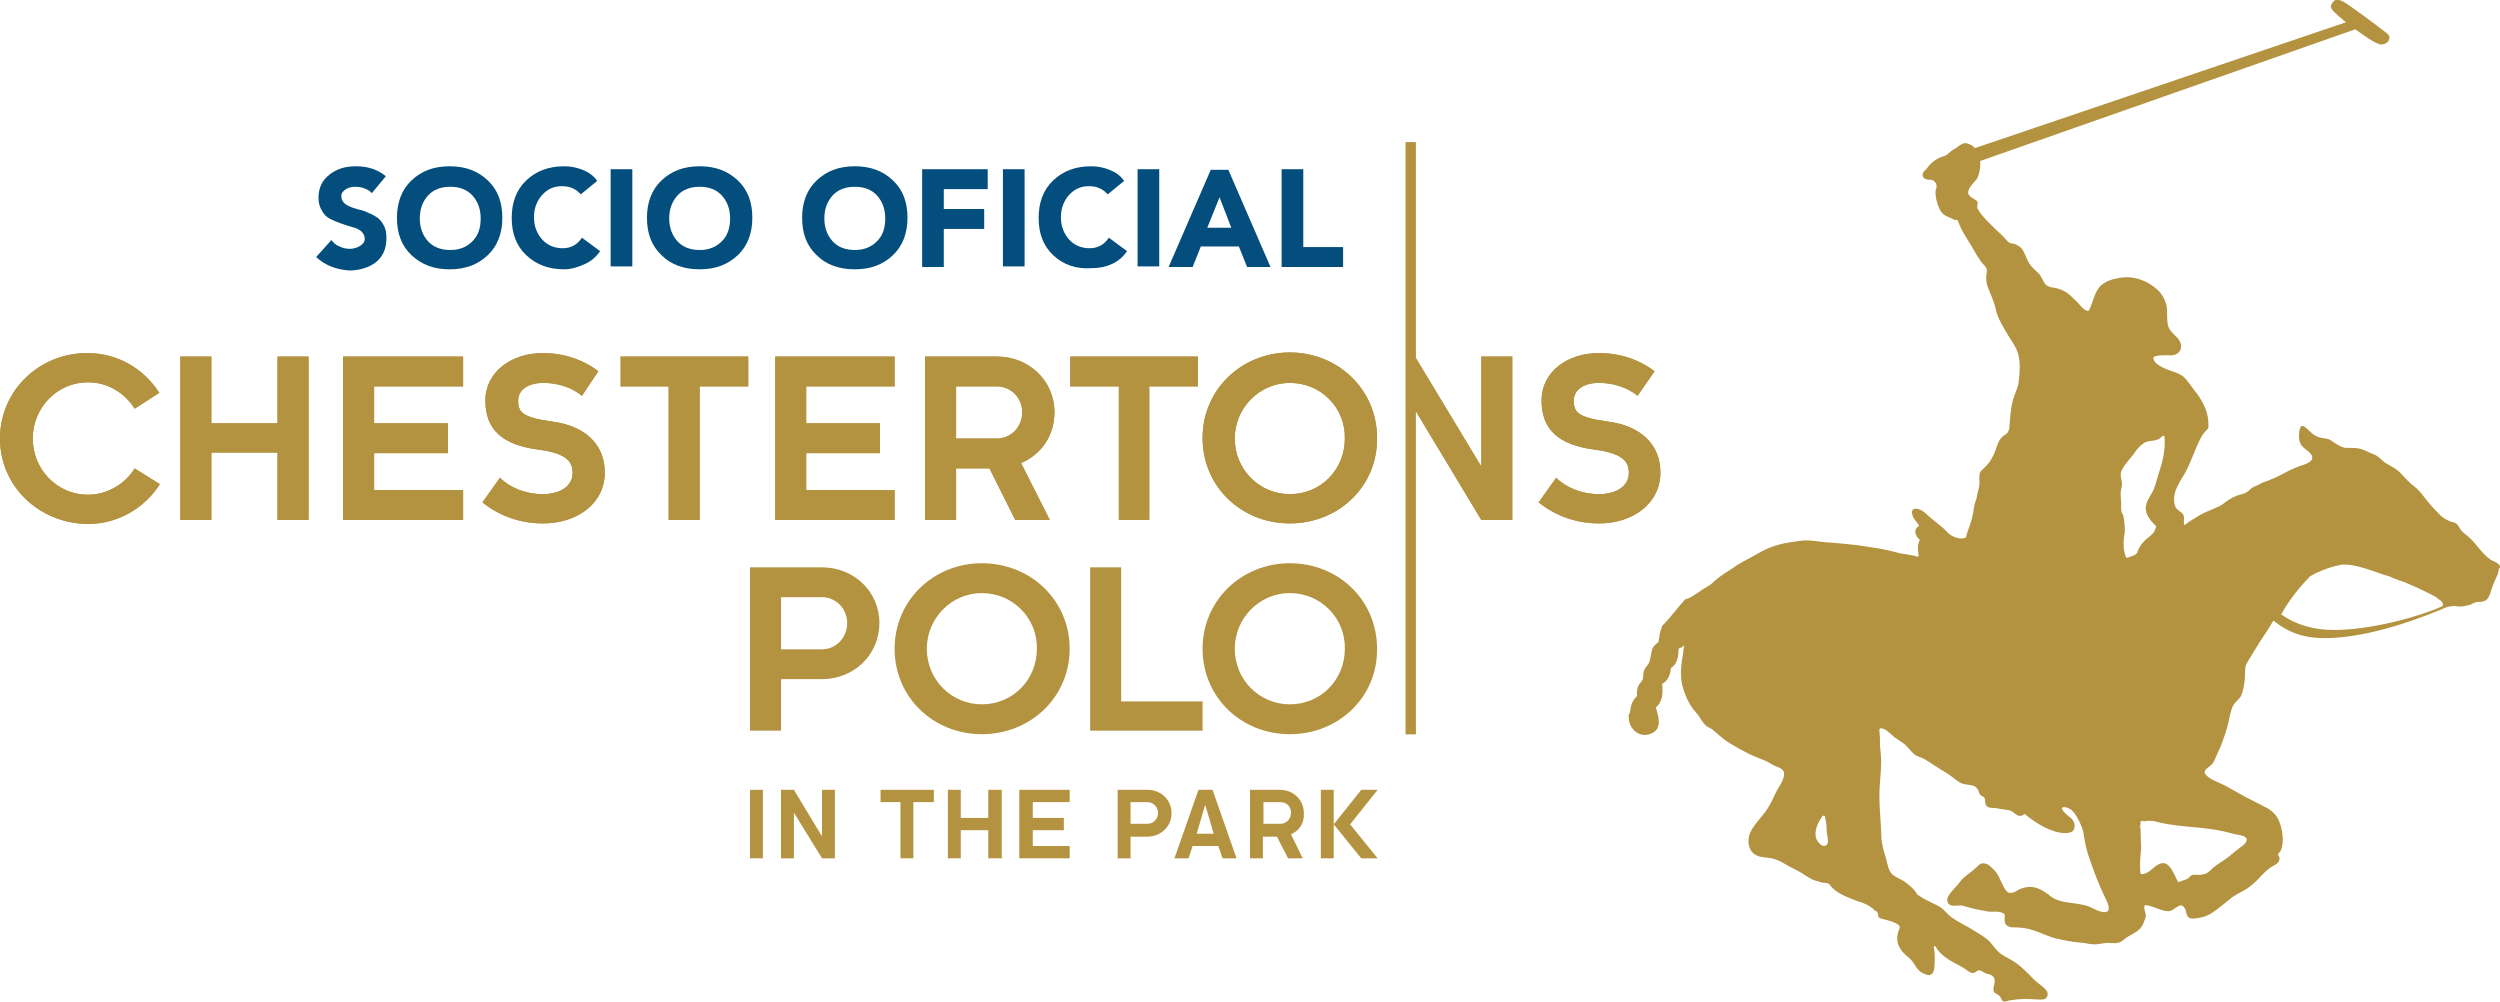 <?xml version="1.0" encoding="utf-8"?>
<!-- Generator: Adobe Illustrator 26.3.1, SVG Export Plug-In . SVG Version: 6.00 Build 0)  -->
<svg version="1.1" id="Layer_1" xmlns="http://www.w3.org/2000/svg" xmlns:xlink="http://www.w3.org/1999/xlink" x="0px" y="0px"
	 width="427px" height="171.1px" viewBox="0 0 427 171.1" style="enable-background:new 0 0 427 171.1;" xml:space="preserve">
<style type="text/css">
	.st0{fill:#B39340;}
	.st1{fill:#044E7D;}
</style>
<g>
	<g>
		<path class="st0" d="M417,103.6c-3.7,1.7-12,4-18.4,4c-3.2,0-6.4-0.8-9-2.7c0,0,0-0.1,0.1-0.1c1.7-3.1,4.3-5.8,4.8-6.3
			c0.5-0.4,3-1.6,5.2-2c2.3-0.5,7.2,1.7,7.9,1.8c0.6,0.1,0.9,0.4,2.1,0.8c1.2,0.3,5.4,2.3,6.4,2.9c0.3,0.3,0.7,0.5,1,0.8
			C417.3,103.3,417.4,103.4,417,103.6 M381.4,142.4c0.5,0.2,2.6,0.2,2.3,1.2c-0.1,0.5-0.6,0.8-1,1.1c-0.7,0.5-1.4,1.1-2,1.6
			c-0.9,0.7-2,1.3-2.8,2c-0.4,0.4-0.9,0.9-1.4,1h-0.1c-0.5,0.2-0.9,0.1-1.6,0.1s-0.7,0.4-1.2,0.7c-0.4,0.2-0.9,0.3-1.3,0.5
			c-0.1,0.1-0.2,0-0.3,0c-0.6-1-1.4-3.7-3-3.1c-1.2,0.4-1.9,1.8-3.2,1.8c-0.1,0-0.2,0-0.2-0.1c-0.2-1.5,0-2.9,0.1-4.4
			c0-1.1-0.1-2.2-0.1-3.3c-0.1-0.3-0.1-0.5,0-0.7v-0.1c0-0.1,0-0.2,0-0.3s0.1-0.2,0.2-0.2s0.3,0,0.4,0.1c0.6-0.2,1.5-0.1,1.9,0
			c2.3,0.6,4.5,0.8,6.8,1C377.3,141.5,379.3,141.8,381.4,142.4 M364.6,94.8c-0.4,0.2-0.9,0.3-1.4,0.5c-0.8-1.4-0.4-4-0.3-4.3
			s-0.1-2.8-0.3-3.1c-0.4-0.5-0.3-1.4-0.3-2c0-0.5-0.1-1-0.1-1.5s0.1-0.8,0.2-1.3c0.2-1-0.5-1.9,0-2.8c0.5-1,1.3-1.8,2-2.7
			c0.5-0.8,1.1-1.5,1.9-2c1-0.5,2.1-0.1,2.9-1c0.3-0.3,0.5-0.2,0.5,0.1c0.2,2.3-0.4,4.4-1.1,6.5c-0.3,1-0.5,2-1,2.9
			c-0.7,1.2-1.5,2.3-0.9,3.7c0.4,1,1.3,1.8,1.6,2.1c-0.3,0.7-0.2,0.9-1,1.6c-0.9,0.7-1.8,1.5-2.2,2.7
			C365.1,94.4,364.9,94.6,364.6,94.8 M311.2,144.4c-1.9-1.2-1-3.5,0-4.9c0.2-0.3,0.5-0.2,0.5,0c0.2,0.8,0.3,1.6,0.3,2.4
			c0,0.5,0.2,1.1,0.2,1.6C312.3,144.2,311.8,144.7,311.2,144.4 M426.4,96.1c-0.3-0.2-0.7-0.3-1-0.5c-1.6-1.1-2.5-2.9-4-4.1
			c-0.4-0.3-0.8-0.6-1.1-1c-0.3-0.5-0.6-1.2-1.3-1.3c-0.8-0.2-1.3-0.5-2-1c-0.8-0.8-1.6-1.6-2.3-2.5c-0.7-0.8-1.3-1.8-2.2-2.5
			s-1.6-1.4-2.3-2.2c-0.8-0.9-1.7-1.3-2.7-1.9c-0.7-0.4-1.3-1.3-2.1-1.5c-0.8-0.3-1.7-0.9-2.6-1c-0.4-0.1-0.8-0.1-1.2-0.1
			c-0.3,0-0.6,0-0.8,0c-0.7,0-1.3-0.4-1.8-0.7c-0.3-0.2-0.6-0.4-0.9-0.6c-0.5-0.3-0.9-0.3-1.5-0.4s-1.1-0.3-1.6-0.7s-1-1-1.5-1.3
			c-1-0.5-0.9,2.3-0.7,2.7c0.4,1.1,1.4,1.3,2,2.2c0.7,1.2-1.4,1.7-2,1.9c-1.1,0.4-2.1,0.9-3.2,1.5c-0.6,0.3-1.2,0.6-1.8,0.8
			c-0.5,0.3-1.2,0.4-1.7,0.7c-0.8,0.5-1.2,0.4-1.9,1.1c-1.1,1.1-1.9,0.3-4.4,2.3c-1,0.8-2.8,1.2-4.1,2c-0.8,0.5-1.7,1-2.6,1.7
			c-0.1-0.2-0.1-0.4-0.1-0.6c0.1-0.6,0.1-1.3-0.6-1.7c-0.5-0.3-0.9-0.7-1-1.4c-0.4-1.9,0.9-3.7,1.8-5.2c1.1-2,1.7-4.2,2.8-6.2
			c0.6-1.1,1.2-1.2,1.2-1.7c0.1-2.3-0.8-4-1.9-5.6c-0.7-0.8-1.3-1.8-2-2.6c-0.8-0.9-1.8-1.1-2.9-1.5c-0.8-0.3-2.5-1-2.6-2
			c-0.1-0.7,2.8-0.5,3.2-0.5c1.9-0.3,1.9-2.1,0.7-3.2c-0.5-0.5-1.2-1.1-1.4-1.9c-0.3-1.2,0-2.4-0.3-3.6c-0.3-1-0.8-1.9-1.6-2.6
			c-1.8-1.6-4.2-2.4-6.6-1.9c-1.1,0.2-2.1,0.5-3,1.3c-1,0.9-1.3,2.8-2,4.2c0,0.1-0.2,0.1-0.3,0.1c-0.8-0.3-1.2-1-1.8-1.6
			c-0.7-0.6-1.3-1.4-2.2-1.8c-0.7-0.4-1.3-0.5-2-0.6c-0.4-0.1-0.8-0.2-1.1-0.5c-0.5-0.6-0.7-1.4-1.2-1.9s-1-0.9-1.4-1.4
			c-0.5-0.7-0.7-1.4-1.1-2.2c-0.3-0.7-0.7-1-1.3-1.3c-0.5-0.3-1.1-0.1-1.5-0.6c-0.6-0.6-1.1-1.2-1.7-1.7c-1.2-1.2-2.6-2.4-3.4-3.8
			c-0.3-0.5,0.3-1.2-0.3-1.5c-0.5-0.3-0.9-0.5-1.2-0.9c-0.6-0.8,0.9-2.2,1.4-2.8c0.1-0.2,0.2-0.6,0.3-0.8c0.2-0.8,0.3-1.5,0.2-2.2
			L402.3,5c0.8,0.6,3.6,2.7,4.5,2.6c1.2-0.1,1.7-1.2,1-1.8c-0.9-0.8-7-5.3-7.7-5.6c-0.5-0.2-1.1-0.4-1.5,0c-0.6,0.7-0.6,1-0.3,1.4
			c0.4,0.6,1.9,1.8,2.4,2.2l-63.4,21.5c-0.1-0.1-0.2-0.2-0.3-0.3c-0.2-0.2-0.5-0.3-0.7-0.4c-0.9-0.4-1.4,0.1-2.1,0.6
			c-0.4,0.3-0.9,0.5-1.3,0.9c-0.2,0.2-0.4,0.4-0.7,0.5c-0.7,0.2-1.6,0.6-2.1,1.1c-0.2,0.1-0.7,0.7-0.8,0.8c-0.1,0.2-0.2,0.3-0.4,0.5
			c-0.9,0.7-0.6,1.6,0.5,1.7c0.4,0,0.8,0,1,0.3c0.5,0.4,0.4,1,0.2,1.6c-0.1,1.1,0.4,2.7,0.9,3.5c0.6,0.9,1.4,0.9,2.2,1.4
			c0.2,0.2,0.6-0.1,0.7,0.2c0.6,1.7,1.6,3.1,2.5,4.6c0.5,0.9,1.2,2.2,2,3c0.1,0.1,0.2,0.2,0.3,0.4c0.2,0.3,0.2,0.6,0.1,1
			c-0.1,0.8-0.1,1.5,0.2,2.3c0.5,1.3,1.1,2.5,1.4,3.9c0.3,1.5,1.3,3,2.1,4.4c0.6,1,1.4,2,1.7,3.2c0.4,1.4,0.3,3.1,0.1,4.6
			c-0.1,1.2-0.7,2.1-1,3.3c-0.4,1.5-0.5,3.2-0.6,4.7c-0.1,0.6-0.3,0.9-0.8,1.2c-1.2,0.7-1.3,2.2-1.9,3.4c-0.5,1.1-1.1,1.8-2,2.6
			c-0.6,0.5-0.4,1.4-0.4,2.2c0,0.6-0.2,1.1-0.3,1.6c-0.1,0.5-0.2,1.1-0.4,1.6c-0.2,0.6-0.3,1.3-0.4,2c-0.2,1.2-0.7,2.4-1.1,3.6
			c0,0.2-0.1,0.3-0.1,0.5c-1.3,0.6-2.9-0.5-3.2-0.9c-0.9-1-2-1.7-3-2.6c-0.5-0.4-1.1-1.1-1.8-1.3c-0.3-0.1-0.7-0.2-1,0
			c-0.4,0.3-0.2,1,0,1.4c0.3,0.5,0.7,0.9,1,1.4c-0.5,0.3-0.9,0.9-0.5,1.6c0.1,0.4,0.4,0.6,0.6,0.8c-0.1,0.2-0.1,0.3-0.2,0.5
			c-0.2,0.7-0.1,1.5,0,2.2c0,0.2-0.2,0.2-0.3,0.2c-0.1-0.1-0.4-0.2-0.5-0.2c-0.7-0.1-1.7-0.3-2.4-0.4c-1.2-0.3-2.3-0.6-3.5-0.8
			c-1.1-0.2-2.1-0.3-3.2-0.5h-0.1c-0.2,0-0.4-0.1-0.6-0.1c0,0-3.7-0.4-5.5-0.5c-1-0.1-2.1-0.3-3.1-0.3c-0.9,0-1.8,0.2-2.6,0.3
			c-2,0.3-3.6,0.8-5.4,1.8c-1.5,0.9-3.1,1.6-4.5,2.6c-1,0.7-2.1,1.3-3,2.1c-0.4,0.4-1,0.9-1.4,1.1c-1.1,0.6-2,1.4-3,1.9
			c-0.2,0.1-0.5,0.2-0.7,0.2c-1.4,1.5-2.5,3.1-4,4.6l0,0c-0.2,0.6-0.4,1.2-0.5,1.7l0,0l0.1-0.1c-0.1,0.3-0.2,0.7-0.2,1.1
			c-0.4,0.4-0.9,0.7-1.1,1.3s-0.3,1.7-0.5,2.2s-0.7,0.9-0.9,1.4c-0.3,1,0.1,1.4-0.6,2.1c-0.5,0.5-0.7,1.5-0.6,2.2v0.1
			c-0.8,0.7-1.1,1.7-1.2,2.8c-0.2,0.3-0.3,0.7-0.2,1c0,0,0,0,0,0.1c0.2,2,2.1,3.4,4,2.4c1.7-0.8,1.1-2.8,0.6-4.4
			c0.5-0.3,0.8-0.9,1-1.5c0.2-0.7,0.2-1.6,0.1-2.5c1-0.5,1.4-1.6,1.5-2.7c1.1-0.7,1.3-2,1.3-3.3c0.4-0.2,0.8-0.3,1-0.6
			c-0.1,0.4-0.2,0.8-0.2,1.2c-0.3,1.8-0.6,3.7-0.2,5.5c0.4,1.6,1.1,3.4,2.3,4.7c0.8,0.8,1.1,1.9,2,2.5c0.3,0.2,0.8,0.4,1,0.6
			c0.5,0.4,0.9,0.8,1.4,1.2c0.9,0.8,1.9,1.3,2.9,1.9c1.1,0.6,2.2,1.2,3.3,1.6c0.7,0.3,1.6,0.6,2.2,1c0.1,0.1,0.4,0.2,0.5,0.3
			c1.2,0.5,2.2,0.7,1.7,2.2c-0.2,0.8-0.8,1.5-1.2,2.3c-0.5,1-0.9,2-1.5,2.9c-1,1.6-2.8,3-3.2,4.9c-0.2,1.2,0.1,2.5,1.3,3.1
			c0.8,0.4,1.7,0.3,2.6,0.5s1.7,0.6,2.5,1.1s1.8,0.9,2.6,1.4s1.7,1.2,2.7,1.4c0.4,0.1,0.8,0.3,1.3,0.3c0.3,0,0.6,0,0.9,0.4
			c1,1.4,3.1,2.1,4.6,2.7c1.1,0.3,2.3,0.8,3.1,1.7h0.1c0.1,0,0.3,0.2,0.3,0.3v0.1c0.1,0.2,0.1,0.3,0.1,0.5c0.1,0.3,0.4,0.4,0.9,0.5
			c0.8,0.2,2,0.5,2.6,1c0.4,0.4,0,0.8-0.1,1.2c-0.5,1.7,0.2,3,1.5,4.1c0.4,0.3,0.7,0.6,1,1c0.3,0.5,0.7,1.1,1.1,1.5
			c0.3,0.3,0.8,0.5,1.3,0.7c0.9,0.3,1.3-0.6,1.3-1.4c0.1-1.1,0.1-2.2-0.1-3.3c0-0.2,0.2-0.3,0.3-0.1c1,1.7,2.7,2.5,4.4,3.4
			c0.4,0.2,0.8,0.5,1.2,0.8c0.6,0.4,0.9,0.4,1.4,0c0.6-0.5,1.2,0.3,1.7,0.4s1.3,0.3,1.4,1.1c0,0.5-0.1,0.8-0.2,1.3
			c-0.2,1.1,0.6,0.9,1.1,1.5c0.2,0.2,0.2,0.5,0.4,0.7c0.2,0.3,0.8,0.1,1.1,0c0.4-0.1,0.9-0.1,1.4-0.2c1-0.1,2.1-0.1,3.1,0
			c0.5,0,1.3,0.1,1.7-0.1c0.7-0.5,0.5-1.2,0-1.7c-0.6-0.6-1.3-1-1.9-1.6c-0.9-0.9-1.8-1.9-2.9-2.7c-0.9-0.7-2-1.1-2.9-1.8
			c-0.8-0.6-1.3-1.6-2.1-2.3c-0.9-0.7-1.9-1.3-2.9-1.9s-2.1-1.1-3.1-1.8c-0.9-0.6-1.5-1.6-2.5-2.1c-1.2-0.6-2.4-1.1-3.5-1.9
			c-0.2-0.2-0.3-0.5-0.5-0.7c-0.4-0.5-0.9-0.9-1.4-1.3c-0.6-0.5-1.5-0.8-2.2-1.3c-0.9-0.6-1-2-1.3-3c-0.2-0.8-0.5-1.5-0.6-2.3
			c-0.2-0.8-0.2-1.6-0.2-2.4c-0.1-2-0.3-4-0.3-6c0-1.9,0.3-3.7,0.3-5.6c0-1-0.1-1.9-0.2-2.9c0-0.3,0-0.7,0-1c0-0.6-0.1-1.1-0.1-1.7
			c0-0.1,0.1-0.2,0.2-0.2c0.8,0,1.3,0.6,1.9,1.1c0.8,0.8,1.9,1.2,2.6,2c0.4,0.4,0.8,0.9,1.2,1.3c0.5,0.4,1.1,0.5,1.7,0.8
			c1.2,0.7,2.3,1.5,3.5,2.2c0.5,0.3,1.1,0.7,1.6,1.1c0.5,0.4,1.1,0.9,1.7,1c0.7,0.2,1.9,0.1,2.3,0.8c0.2,0.2,0.2,0.4,0.3,0.6
			c0.1,0.3,0.2,0.5,0.4,0.6s0.5,0.2,0.6,0.5s0,0.5,0.1,0.8c0.1,0.7,0.8,0.8,1.3,0.8s0.9,0.1,1.4,0.2s1.2,0.1,1.7,0.3
			c0.7,0.4,1.3,1.3,2.2,0.6c0.1-0.1,0.2-0.1,0.2,0c1,0.8,2.1,1.6,3.3,2.2c1,0.5,2.4,1,3.5,1c0.5,0,1.3-0.1,1.5-0.6
			c0.3-0.7,0.1-1.4-0.4-1.9c-0.6-0.5-1.2-0.9-1.6-1.6c-0.1-0.1,0-0.2,0.1-0.3c0.4-0.1,0.7,0,1.1,0.2c0.8,0.3,1.5,1.7,1.8,2.3
			c0.3,0.7,0.6,1.3,0.7,2.1c0.2,1.5,0.5,2.8,1,4.2c0.8,2.3,1.6,4.5,2.7,6.7c0.2,0.5,1.2,2.2,0,2.4c-0.9,0.1-2.1-0.7-2.9-1
			c-1.2-0.4-2.5-0.5-3.8-0.7c-1.2-0.2-2.1-0.5-3-1.3c-1.1-0.8-2.1-1.4-3.5-1.3c-0.9,0.1-1.4,0.3-2.2,0.8c-0.3,0.2-0.6,0.2-0.9,0.2
			c-0.6,0-1-0.9-1.2-1.3c-0.5-0.9-0.8-2-1.6-2.7c-0.3-0.3-0.6-0.6-0.9-0.8c-0.1-0.1-0.3-0.1-0.5-0.2c-0.9-0.2-1.1,0.3-1.6,0.7
			c-0.9,0.9-2,1.4-2.8,2.5c-0.6,0.8-1.4,1.5-1.9,2.3c-0.5,0.9-0.1,1.8,1.1,1.7c0.5,0,0.9-0.1,1.4,0c1.4,0.5,2.8,0.7,4.3,1
			c0.8,0.1,2-0.2,2.7,0.4c0.2,0.2,0.1,0.6,0.1,0.9c-0.1,1,0.6,1.4,1.5,1.4c1.2,0,2.3,0.1,3.4,0.5c1.3,0.4,2.6,1.1,3.9,1.4
			c1.4,0.3,2.7,0.6,4.1,0.7c0.8,0,1.5,0.3,2.3,0.3c0.6,0,1.2-0.1,1.8-0.2s1.1,0,1.7,0c0.9,0,1.3-0.3,1.9-0.8c0.9-0.7,2-1,2.7-1.9
			c0.4-0.5,0.4-0.8,0.7-1.5c0.1-0.2,0.1-0.3,0.1-0.5c0-0.6-0.4-1.1-0.2-1.7c0-0.1,0.1-0.1,0.2-0.1c0.9,0.1,1.7,0.5,2.6,0.8
			c0.6,0.2,1.4,0.4,2,0c0.3-0.2,0.7-0.5,1.1-0.7s0.8,0.1,1,0.5c0.4,0.8,0.1,1.7,1.4,1.7c1.2-0.1,2.1-0.3,3.1-0.9
			c1.1-0.7,2-1.5,3-2.3c0.9-0.8,1.9-1.2,2.9-1.8c1.1-0.7,1.9-1.5,2.7-2.4c0.4-0.4,0.8-0.8,1.3-1.2c0.4-0.3,0.9-0.5,1.3-0.8
			s0.6-0.9,0.3-1.3l-0.1-0.2c0-0.3,0.4-0.5,0.5-0.8c0.5-1.2,0.3-3.1-0.1-4.3c-0.4-1.4-1.1-2.2-2.3-2.9c-1.3-0.7-2.6-1.3-3.9-2
			c-1.1-0.6-2.3-1.3-3.4-1.9c-1-0.5-2.7-1-3.3-2c-0.1-0.2,0-0.4,0.1-0.6c0,0,0.4-0.4,0.8-0.7c0.5-0.4,0.6-0.6,0.8-1.1
			c0.2-0.4,0.4-1,0.9-2c0.5-1.1,1.3-3.7,1.4-4.2s0.5-2.8,1.1-3.4s0.9-0.9,1.1-1.3c0.2-0.5,0.5-1.4,0.6-2.7c0.1-1.4,0-2.2,0.3-2.7
			c0.3-0.6,1.9-3.1,2.3-3.8c0.3-0.5,1.2-1.7,2.3-3.6c2.6,2.1,5.3,3,8.7,3l0,0c8,0,17.4-3.8,20.9-5.3c0,0,0.7-0.2,1.5-0.2
			c0.3,0.1,0.4,0.1,0.9,0.1c0.4,0,0.6-0.1,1.2-0.2c0.4-0.1,0.7-0.2,0.8-0.3c0.3-0.1,0.6-0.3,1-0.3c1.7,0.1,1.9-1,2.3-2.3
			c0.1-0.4,0.8-1.9,1-2.4c0-0.1,0.2-0.5,0.2-1C427.1,97,427.2,96.6,426.4,96.1"/>
	</g>
	<g>
		<g>
			<path class="st0" d="M23,69.8c-1.7-2.7-4.6-4.5-8-4.5c-5.2,0-9.4,4.3-9.4,9.6s4.2,9.6,9.4,9.6c3.4,0,6.4-1.9,8-4.5l4.3,2.7
				c-2.6,4.1-7.2,6.8-12.3,6.8C6.7,89.4,0,83.1,0,74.9s6.7-14.6,14.9-14.6c5.2,0,9.7,2.7,12.3,6.8L23,69.8z"/>
		</g>
		<polygon class="st0" points="47.4,88.8 47.4,77.3 36.1,77.3 36.1,88.8 30.8,88.8 30.8,60.9 36.1,60.9 36.1,72.3 47.4,72.3 
			47.4,60.9 52.7,60.9 52.7,88.8 		"/>
		<polygon class="st0" points="79.1,83.7 79.1,88.8 58.6,88.8 58.6,60.9 79.1,60.9 79.1,66 63.9,66 63.9,72.3 76.5,72.3 76.5,77.4 
			63.9,77.4 63.9,83.7 		"/>
		<g>
			<path class="st0" d="M99.4,67.6c-1.6-1.3-3.9-2.2-6.6-2.2c-2.6,0-4.3,1.2-4.3,3c0,2,0.7,2.9,5.8,3.6c5.5,0.7,9,3.8,9,8.7
				c0,5.3-4.7,8.7-10.6,8.7c-4,0-7.6-1.4-10.3-3.6l3-4.2c1.7,1.7,4.4,2.8,7.3,2.8c3,0,5.1-1.4,5.1-3.6c0-1.5-0.4-3.3-5.8-4
				c-6.3-0.8-9.1-3.5-9.1-8.4s4.5-8.1,9.8-8.1c3.7,0,7,1.2,9.5,3.1L99.4,67.6z"/>
			<path class="st0" d="M279.7,67.6c-1.6-1.3-3.9-2.2-6.6-2.2c-2.6,0-4.3,1.2-4.3,3c0,2,0.7,2.9,5.8,3.6c5.5,0.7,9,3.8,9,8.7
				c0,5.3-4.7,8.7-10.5,8.7c-4,0-7.6-1.4-10.3-3.6l3-4.2c1.7,1.7,4.4,2.8,7.3,2.8c3,0,5.1-1.4,5.1-3.6c0-1.5-0.4-3.3-5.8-4
				c-6.3-0.8-9.1-3.5-9.1-8.4s4.4-8.1,9.8-8.1c3.7,0,7,1.2,9.5,3.1L279.7,67.6z"/>
		</g>
		<polygon class="st0" points="119.5,66 119.5,88.8 114.2,88.8 114.2,66 106,66 106,60.9 127.8,60.9 127.8,66 		"/>
		<polygon class="st0" points="152.8,83.7 152.8,88.8 132.4,88.8 132.4,60.9 152.8,60.9 152.8,66 137.7,66 137.7,72.3 150.3,72.3 
			150.3,77.4 137.7,77.4 137.7,83.7 		"/>
		<g>
			<path class="st0" d="M170.3,66h-7v8.9h7c2.4,0,4.3-2,4.3-4.5C174.6,68,172.7,66,170.3,66 M174.4,79.1l4.9,9.7h-5.9L169,80h-5.7
				v8.8H158V60.9h12.3c5.4,0,9.8,4.1,9.8,9.5C180.1,74.5,177.8,77.6,174.4,79.1"/>
		</g>
		<polygon class="st0" points="196.3,66 196.3,88.8 191.1,88.8 191.1,66 182.8,66 182.8,60.9 204.6,60.9 204.6,66 		"/>
		<g>
			<path class="st0" d="M220.3,65.4c-5.2,0-9.4,4.3-9.4,9.5c0,5.3,4.2,9.5,9.4,9.5c5.3,0,9.4-4.2,9.4-9.5
				C229.8,69.6,225.6,65.4,220.3,65.4 M220.3,89.4c-8.3,0-14.9-6.3-14.9-14.6s6.7-14.6,14.9-14.6s14.9,6.3,14.9,14.6
				C235.3,83.1,228.6,89.4,220.3,89.4"/>
		</g>
		<polygon class="st0" points="253,60.9 253,79.5 252.9,79.5 241.8,61.1 241.8,24.3 240.1,24.3 240.1,125.4 241.8,125.4 241.8,70.2 
			253,88.8 258.3,88.8 258.3,60.9 		"/>
		<g>
			<path class="st0" d="M23,69.8c-1.7-2.7-4.6-4.5-8-4.5c-5.2,0-9.4,4.3-9.4,9.6s4.2,9.6,9.4,9.6c3.4,0,6.4-1.9,8-4.5l4.3,2.7
				c-2.6,4.1-7.2,6.8-12.3,6.8C6.7,89.4,0,83.1,0,74.9s6.7-14.6,14.9-14.6c5.2,0,9.7,2.7,12.3,6.8L23,69.8z"/>
		</g>
		<polygon class="st0" points="47.4,88.8 47.4,77.3 36.1,77.3 36.1,88.8 30.8,88.8 30.8,60.9 36.1,60.9 36.1,72.3 47.4,72.3 
			47.4,60.9 52.7,60.9 52.7,88.8 		"/>
		<polygon class="st0" points="79.1,83.7 79.1,88.8 58.6,88.8 58.6,60.9 79.1,60.9 79.1,66 63.9,66 63.9,72.3 76.5,72.3 76.5,77.4 
			63.9,77.4 63.9,83.7 		"/>
		<g>
			<path class="st0" d="M99.4,67.6c-1.6-1.3-3.9-2.2-6.6-2.2c-2.6,0-4.3,1.2-4.3,3c0,2,0.7,2.9,5.8,3.6c5.5,0.7,9,3.8,9,8.7
				c0,5.3-4.7,8.7-10.6,8.7c-4,0-7.6-1.4-10.3-3.6l3-4.2c1.7,1.7,4.4,2.8,7.3,2.8c3,0,5.1-1.4,5.1-3.6c0-1.5-0.4-3.3-5.8-4
				c-6.3-0.8-9.1-3.5-9.1-8.4s4.5-8.1,9.8-8.1c3.7,0,7,1.2,9.5,3.1L99.4,67.6z"/>
			<path class="st0" d="M279.7,67.6c-1.6-1.3-3.9-2.2-6.6-2.2c-2.6,0-4.3,1.2-4.3,3c0,2,0.7,2.9,5.8,3.6c5.5,0.7,9,3.8,9,8.7
				c0,5.3-4.7,8.7-10.5,8.7c-4,0-7.6-1.4-10.3-3.6l3-4.2c1.7,1.7,4.4,2.8,7.3,2.8c3,0,5.1-1.4,5.1-3.6c0-1.5-0.4-3.3-5.8-4
				c-6.3-0.8-9.1-3.5-9.1-8.4s4.4-8.1,9.8-8.1c3.7,0,7,1.2,9.5,3.1L279.7,67.6z"/>
		</g>
		<polygon class="st0" points="119.5,66 119.5,88.8 114.2,88.8 114.2,66 106,66 106,60.9 127.8,60.9 127.8,66 		"/>
		<polygon class="st0" points="152.8,83.7 152.8,88.8 132.4,88.8 132.4,60.9 152.8,60.9 152.8,66 137.7,66 137.7,72.3 150.3,72.3 
			150.3,77.4 137.7,77.4 137.7,83.7 		"/>
		<g>
			<path class="st0" d="M170.3,66h-7v8.9h7c2.4,0,4.3-2,4.3-4.5C174.6,68,172.7,66,170.3,66 M174.4,79.1l4.9,9.7h-5.9L169,80h-5.7
				v8.8H158V60.9h12.3c5.4,0,9.8,4.1,9.8,9.5C180.1,74.5,177.8,77.6,174.4,79.1"/>
		</g>
		<polygon class="st0" points="196.3,66 196.3,88.8 191.1,88.8 191.1,66 182.8,66 182.8,60.9 204.6,60.9 204.6,66 		"/>
		<g>
			<path class="st0" d="M220.3,65.4c-5.2,0-9.4,4.3-9.4,9.5c0,5.3,4.2,9.5,9.4,9.5c5.3,0,9.4-4.2,9.4-9.5
				C229.8,69.6,225.6,65.4,220.3,65.4 M220.3,89.4c-8.3,0-14.9-6.3-14.9-14.6s6.7-14.6,14.9-14.6s14.9,6.3,14.9,14.6
				C235.3,83.1,228.6,89.4,220.3,89.4"/>
		</g>
		<polygon class="st0" points="253,60.9 253,79.5 252.9,79.5 241.8,61.1 241.8,24.3 240.1,24.3 240.1,125.4 241.8,125.4 241.8,70.2 
			253,88.8 258.3,88.8 258.3,60.9 		"/>
		<g>
			<path class="st0" d="M140.4,102h-7v8.9h7c2.4,0,4.3-2,4.3-4.5C144.7,104,142.8,102,140.4,102 M140.4,116h-7v8.8h-5.3V96.9h12.3
				c5.4,0,9.8,4.1,9.8,9.5C150.2,111.9,145.8,116,140.4,116"/>
			<path class="st0" d="M167.7,101.3c-5.2,0-9.4,4.3-9.4,9.5c0,5.3,4.2,9.5,9.4,9.5c5.3,0,9.4-4.2,9.4-9.5
				C177.2,105.6,173,101.3,167.7,101.3 M167.7,125.4c-8.3,0-14.9-6.3-14.9-14.6s6.7-14.6,14.9-14.6c8.3,0,15,6.3,15,14.6
				S176,125.4,167.7,125.4"/>
		</g>
		<polygon class="st0" points="205.4,124.8 186.2,124.8 186.2,96.9 191.5,96.9 191.5,119.8 205.4,119.8 		"/>
		<g>
			<path class="st0" d="M220.3,101.3c-5.2,0-9.4,4.3-9.4,9.5c0,5.3,4.2,9.5,9.4,9.5c5.3,0,9.4-4.2,9.4-9.5
				C229.8,105.6,225.6,101.3,220.3,101.3 M220.3,125.4c-8.3,0-14.9-6.3-14.9-14.6s6.7-14.6,14.9-14.6c8.3,0,14.9,6.3,14.9,14.6
				C235.3,119.1,228.6,125.4,220.3,125.4"/>
		</g>
		<rect x="128.1" y="134.9" class="st0" width="2.2" height="11.7"/>
		<polygon class="st0" points="140.4,134.9 140.4,142.7 140.3,142.7 135.6,134.9 133.4,134.9 133.4,146.6 135.6,146.6 135.6,138.8 
			135.6,138.8 140.4,146.6 142.6,146.6 142.6,134.9 		"/>
		<polygon class="st0" points="150.4,134.9 150.4,137 153.8,137 153.8,146.6 156,146.6 156,137 159.5,137 159.5,134.9 		"/>
		<polygon class="st0" points="168.8,134.9 168.8,139.7 164.1,139.7 164.1,134.9 161.9,134.9 161.9,146.6 164.1,146.6 164.1,141.8 
			168.8,141.8 168.8,146.6 171.1,146.6 171.1,134.9 		"/>
		<polygon class="st0" points="174.1,134.9 174.1,146.6 182.7,146.6 182.7,144.5 176.4,144.5 176.4,141.8 181.7,141.8 181.7,139.7 
			176.4,139.7 176.4,137 182.7,137 182.7,134.9 		"/>
		<g>
			<path class="st0" d="M196,137h-2.9v3.7h2.9c1,0,1.8-0.8,1.8-1.9C197.8,137.9,197,137,196,137 M196,142.9h-2.9v3.7h-2.2v-11.7h5.1
				c2.3,0,4.1,1.7,4.1,4S198.2,142.9,196,142.9"/>
		</g>
		<path class="st0" d="M205.8,137.6h0.1l1.4,4.8h-2.9L205.8,137.6z M204.7,134.9l-4.1,11.7h2.4l0.7-2.1h4.4l0.7,2.1h2.4l-4.1-11.7
			H204.7z"/>
		<g>
			<path class="st0" d="M218.7,137h-2.9v3.7h2.9c1,0,1.8-0.8,1.8-1.9S219.7,137,218.7,137 M220.5,142.5l2,4.1H220l-1.9-3.7h-2.4v3.7
				h-2.2v-11.7h5.1c2.3,0,4.1,1.7,4.1,4C222.8,140.6,221.9,141.9,220.5,142.5"/>
		</g>
		<polygon class="st0" points="232.5,134.9 227.8,140.8 227.8,134.9 225.6,134.9 225.6,146.6 227.8,146.6 227.8,140.8 232.5,146.6 
			235.3,146.6 230.6,140.8 235.3,134.9 		"/>
	</g>
</g>
<g>
	<path class="st1" d="M54,43.9l2.6-2.9c0.4,0.5,0.8,0.9,1.4,1.1c0.6,0.3,1.2,0.4,1.8,0.4c0.6,0,1.2-0.2,1.7-0.5s0.8-0.7,0.8-1.2
		s-0.2-0.9-0.6-1.3c-0.4-0.3-0.9-0.6-1.5-0.7c-1.3-0.4-2.6-0.8-3.8-1.4c-0.6-0.3-1.1-0.8-1.4-1.4c-0.4-0.6-0.6-1.4-0.6-2.2
		c0-1.7,0.6-3,1.9-4s2.7-1.4,4.5-1.4c2.1,0,3.8,0.6,5.1,1.7L63.5,33c-0.3-0.4-0.7-0.6-1.2-0.8c-0.5-0.2-1-0.3-1.6-0.3
		s-1.1,0.1-1.6,0.4c-0.5,0.3-0.8,0.7-0.8,1.2c0,0.8,0.5,1.4,1.5,1.8c0.4,0.2,0.9,0.3,1.5,0.5c0.6,0.1,1.1,0.3,1.7,0.6
		c0.6,0.2,1,0.5,1.5,0.8c0.4,0.3,0.8,0.8,1.1,1.4c0.3,0.6,0.4,1.2,0.4,2c0,0,0,0,0,0.1c0,1.8-0.6,3.1-1.8,4.1
		c-1.2,0.9-2.8,1.4-4.6,1.4C57.3,46,55.5,45.3,54,43.9z"/>
	<path class="st1" d="M70.3,43.6c-1.7-1.6-2.5-3.7-2.5-6.4c0-2.6,0.8-4.8,2.5-6.4c1.7-1.6,3.8-2.4,6.5-2.4s4.8,0.8,6.5,2.4
		c1.7,1.6,2.5,3.7,2.5,6.4c0,2.6-0.8,4.8-2.5,6.4c-1.7,1.6-3.8,2.4-6.5,2.4S72,45.2,70.3,43.6z M73.1,33.4c-0.9,1-1.4,2.3-1.4,3.9
		c0,1.6,0.5,2.9,1.4,3.9s2.2,1.5,3.8,1.5c1.6,0,2.8-0.5,3.8-1.5s1.4-2.3,1.4-3.9c0-1.6-0.5-2.9-1.4-3.9s-2.2-1.5-3.8-1.5
		C75.3,31.9,74,32.4,73.1,33.4z"/>
	<path class="st1" d="M89.9,43.6c-1.7-1.6-2.5-3.7-2.5-6.4c0-2.6,0.8-4.8,2.5-6.4c1.7-1.6,3.8-2.4,6.5-2.4c1,0,2.1,0.2,3.1,0.6
		c1,0.4,1.9,1,2.5,1.9l-2.8,2.3c-0.8-0.9-1.8-1.4-3.2-1.4c-1.4,0-2.5,0.5-3.4,1.5c-0.9,1-1.4,2.3-1.4,3.8s0.5,2.8,1.4,3.8
		c0.9,1,2.1,1.5,3.5,1.5c1.4,0,2.5-0.6,3.3-1.8l3.1,2.3c-0.7,1-1.5,1.7-2.6,2.2S97.6,46,96.4,46C93.7,46,91.6,45.2,89.9,43.6z"/>
	<path class="st1" d="M104.3,45.6V28.9h3.7v16.6H104.3z"/>
	<path class="st1" d="M113,43.6c-1.7-1.6-2.5-3.7-2.5-6.4c0-2.6,0.8-4.8,2.5-6.4c1.7-1.6,3.8-2.4,6.5-2.4s4.8,0.8,6.5,2.4
		c1.7,1.6,2.5,3.7,2.5,6.4c0,2.6-0.8,4.8-2.5,6.4c-1.7,1.6-3.8,2.4-6.5,2.4S114.6,45.2,113,43.6z M115.7,33.4
		c-0.9,1-1.4,2.3-1.4,3.9c0,1.6,0.5,2.9,1.4,3.9s2.2,1.5,3.8,1.5c1.6,0,2.8-0.5,3.8-1.5s1.4-2.3,1.4-3.9c0-1.6-0.5-2.9-1.4-3.9
		s-2.2-1.5-3.8-1.5C117.9,31.9,116.6,32.4,115.7,33.4z"/>
	<path class="st1" d="M139.5,43.6c-1.7-1.6-2.5-3.7-2.5-6.4c0-2.6,0.8-4.8,2.5-6.4c1.7-1.6,3.8-2.4,6.5-2.4s4.8,0.8,6.5,2.4
		c1.7,1.6,2.5,3.7,2.5,6.4c0,2.6-0.8,4.8-2.5,6.4c-1.7,1.6-3.8,2.4-6.5,2.4S141.1,45.2,139.5,43.6z M142.2,33.4
		c-0.9,1-1.4,2.3-1.4,3.9c0,1.6,0.5,2.9,1.4,3.9s2.2,1.5,3.8,1.5c1.6,0,2.8-0.5,3.8-1.5s1.4-2.3,1.4-3.9c0-1.6-0.5-2.9-1.4-3.9
		s-2.2-1.5-3.8-1.5C144.4,31.9,143.1,32.4,142.2,33.4z"/>
	<path class="st1" d="M157.5,45.6V28.9h11.2v3.4h-7.5v3.4h6.9v3.4h-6.9v6.5H157.5z"/>
	<path class="st1" d="M171.3,45.6V28.9h3.7v16.6H171.3z"/>
	<path class="st1" d="M179.9,43.6c-1.7-1.6-2.5-3.7-2.5-6.4c0-2.6,0.8-4.8,2.5-6.4c1.7-1.6,3.8-2.4,6.5-2.4c1,0,2.1,0.2,3.1,0.6
		c1,0.4,1.9,1,2.5,1.9l-2.8,2.3c-0.8-0.9-1.8-1.4-3.2-1.4c-1.4,0-2.5,0.5-3.4,1.5c-0.9,1-1.4,2.3-1.4,3.8s0.5,2.8,1.4,3.8
		c0.9,1,2.1,1.5,3.5,1.5c1.4,0,2.5-0.6,3.3-1.8l3.1,2.3c-0.7,1-1.5,1.7-2.6,2.2s-2.2,0.7-3.4,0.7C183.8,46,181.6,45.2,179.9,43.6z"
		/>
	<path class="st1" d="M194.3,45.6V28.9h3.7v16.6H194.3z"/>
	<path class="st1" d="M199.6,45.6l7.2-16.6h3l7.2,16.6H213l-1.4-3.5h-6.5l-1.4,3.5H199.6z M206.2,38.9h4.1l-2-5.2L206.2,38.9z"/>
	<path class="st1" d="M218.9,45.6V28.9h3.7v13.3h6.8v3.4H218.9z"/>
</g>
</svg>
